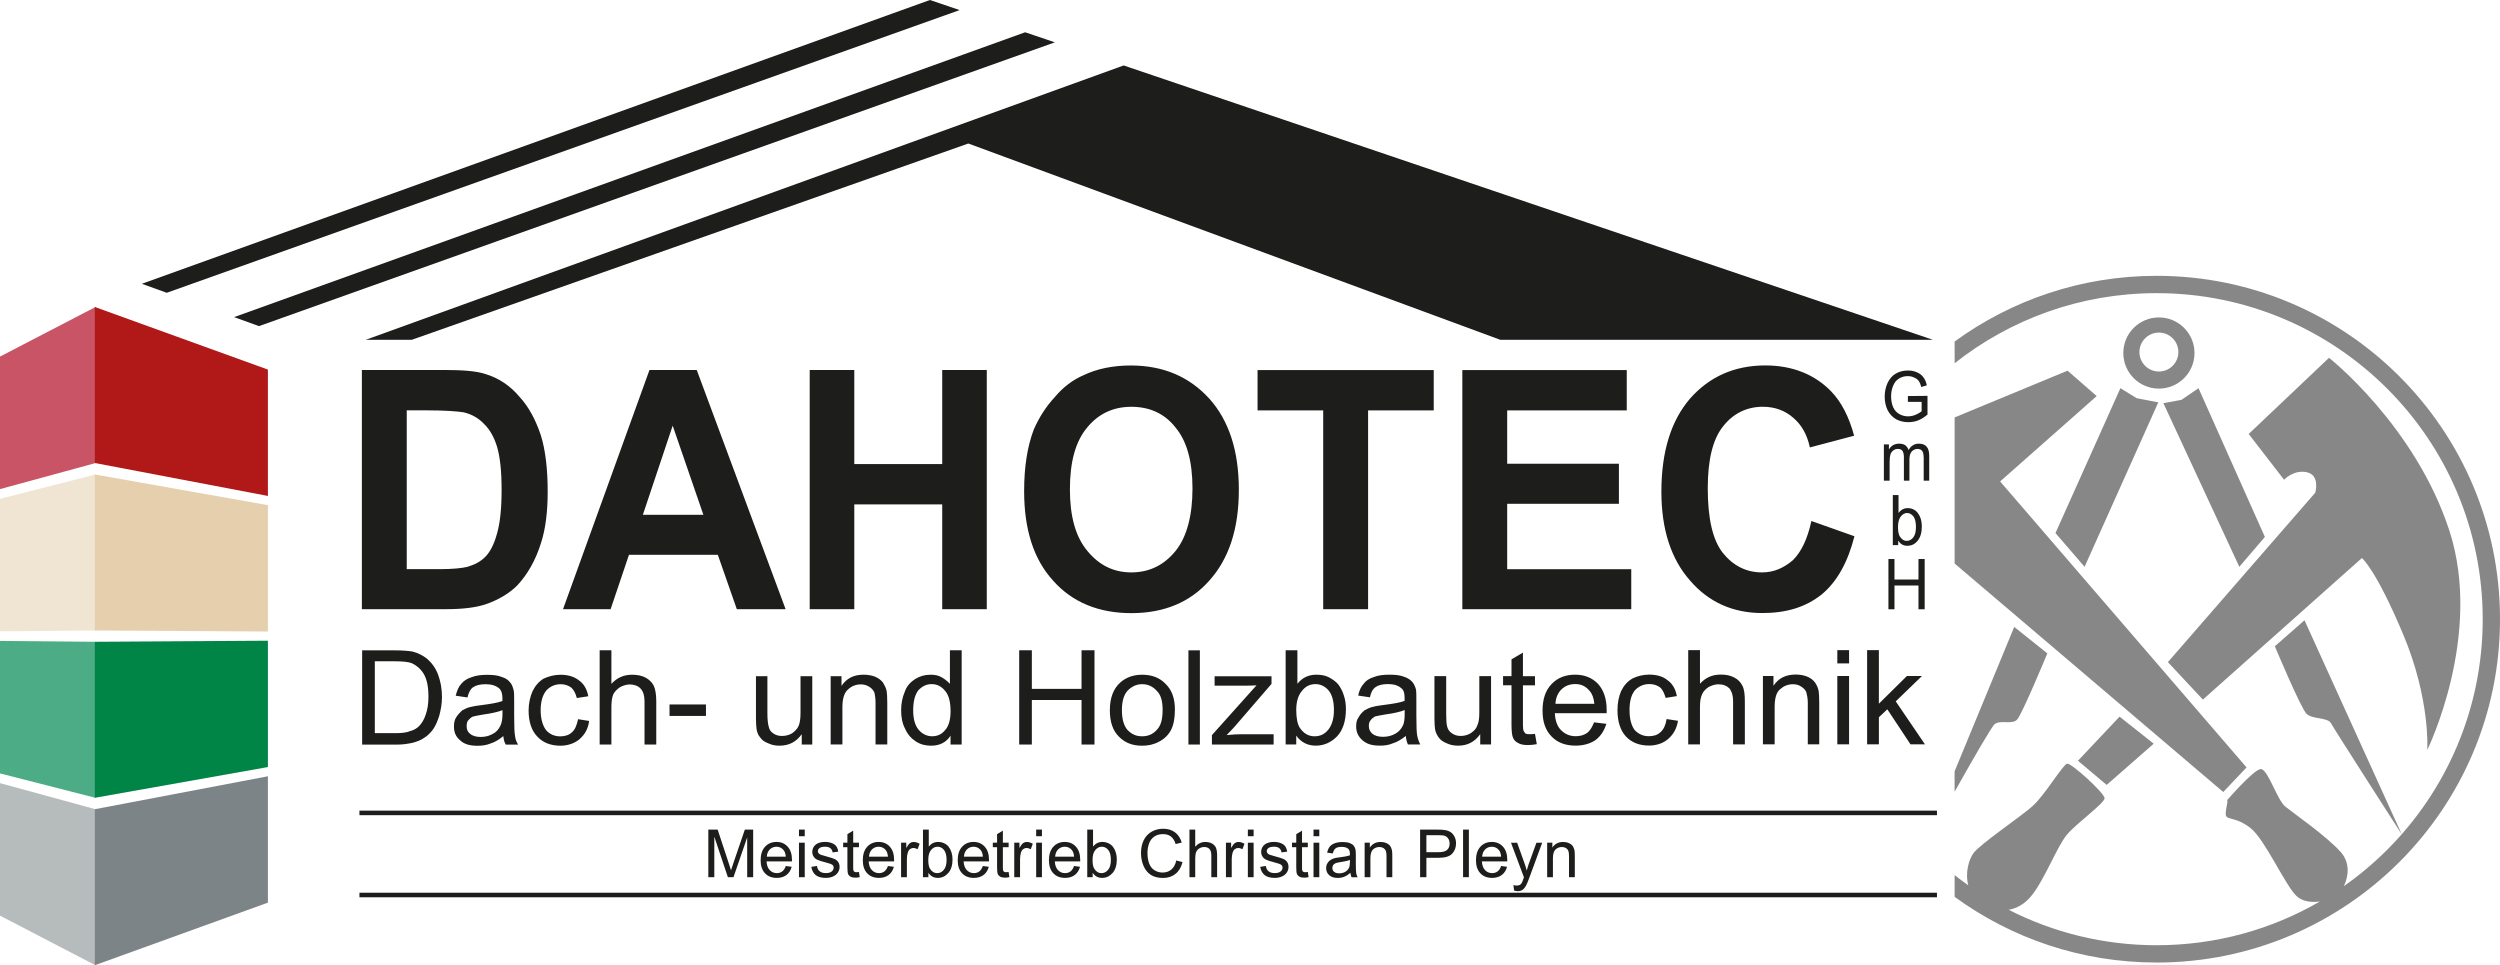 <?xml version="1.0" encoding="UTF-8"?>
<svg id="Ebene_1" data-name="Ebene 1" xmlns="http://www.w3.org/2000/svg" viewBox="0 0 828 319.68">
  <defs>
    <style>
      .cls-1 {
        fill: #e5cfad;
      }

      .cls-1, .cls-2, .cls-3, .cls-4, .cls-5, .cls-6, .cls-7, .cls-8, .cls-9, .cls-10, .cls-11 {
        stroke-width: 0px;
      }

      .cls-1, .cls-2, .cls-6, .cls-11 {
        fill-rule: evenodd;
      }

      .cls-2 {
        fill: #008547;
      }

      .cls-3 {
        fill: #4cac85;
      }

      .cls-4 {
        fill: #c95465;
      }

      .cls-5 {
        fill: #878787;
      }

      .cls-6 {
        fill: #b11918;
      }

      .cls-7 {
        fill: #f0e5d2;
      }

      .cls-8 {
        fill: #b6bbbc;
      }

      .cls-9, .cls-11 {
        fill: #1d1d1b;
      }

      .cls-10 {
        fill: #7c8487;
      }
    </style>
  </defs>
  <g>
    <polygon class="cls-8" points="0 303.26 31.59 319.68 31.59 268.01 0 259.37 0 303.26"/>
    <polygon class="cls-10" points="31.41 268.01 31.41 319.68 88.73 298.95 88.73 257.1 31.41 268.01"/>
    <polygon class="cls-3" points="0 256.15 31.59 264.23 31.59 212.56 0 212.27 0 256.15"/>
    <polygon class="cls-2" points="88.73 212.2 31.41 212.56 31.41 264.23 88.73 254.05 88.73 212.2"/>
    <polygon class="cls-7" points="0 165.21 0 209.1 31.59 208.83 31.59 157.16 0 165.21"/>
    <polygon class="cls-1" points="88.73 167.31 31.41 157.14 31.41 208.81 88.73 209.16 88.73 167.31"/>
    <polygon class="cls-4" points="0 118.1 0 161.99 31.59 153.38 31.59 101.7 0 118.1"/>
    <polygon class="cls-6" points="88.73 122.41 31.41 101.67 31.41 153.35 88.73 164.26 88.73 122.41"/>
  </g>
  <path class="cls-5" d="m716.52,133.53l5.98-1.1,5.65-3.86,21.98,49.27-8.47,9.88-25.14-54.18Zm-49.4,74.11l10.96,8.76s-8.34,20.13-10,21.92c-1.66,1.79-5.52,0-7.45,1.52-.99.78-7.34,11.83-13.27,22.39v-6.76l19.75-47.83Zm86.31,6.41l9.82-8.62,32.23,70.94s-22.34-34.75-23.44-36.81c-1.1-2.07-6.2-1.24-8.13-3.17-1.93-1.93-10.48-22.34-10.48-22.34m-31.95-97.45c0,3.56-2.89,6.45-6.45,6.45s-6.45-2.89-6.45-6.45,2.89-6.45,6.45-6.45,6.45,2.89,6.45,6.45m5.34.32c0-6.51-5.28-11.79-11.79-11.79s-11.79,5.28-11.79,11.79,5.28,11.79,11.79,11.79,11.79-5.28,11.79-11.79m-24.54,11.65l5.38,3.31,7.17,1.38-24.41,54.46-9.65-11.17,21.51-47.98Zm-.28,108.78l11.31,8.96-15.58,13.65-9.51-8,13.79-14.62Zm35.3,27.99c-1.24,1.52,9.24-10.89,11.58-10.62,2.34.28,5.3,10.2,8,12.41,2.7,2.21,13.51,9.65,18.34,15.03,3.28,3.65,2.55,8.26,1.05,11.35,5.14-3.61,9.94-7.65,14.37-12.07,19.54-19.54,31.63-46.54,31.63-76.36s-12.09-56.82-31.63-76.36c-19.54-19.54-46.54-31.63-76.36-31.63-25.27,0-48.51,8.68-66.91,23.22v-7.2c18.78-13.68,41.9-21.76,66.91-21.76,31.4,0,59.83,12.73,80.41,33.31,20.58,20.58,33.31,49.01,33.31,80.41s-12.73,59.83-33.31,80.41c-20.58,20.58-49.01,33.31-80.41,33.31-25.01,0-48.14-8.07-66.91-21.76v-7.2c1.48,1.17,2.99,2.3,4.53,3.39-1.14-4.11.22-8.61,1.71-10.66,2.21-3.03,15.58-12,19.58-15.58,4-3.59,10.07-13.79,11.44-14.06,1.38-.28,12.41,9.79,12.41,11.44s-9.1,8.14-12.41,12c-3.31,3.86-7.58,15.3-12,20.54-2.07,2.45-4.61,3.97-7.36,4.42,14.71,7.5,31.36,11.74,49.01,11.74,19.69,0,38.15-5.27,54.05-14.48-2.78.37-5.87.04-7.86-1.95-3.72-3.72-10.34-18.48-14.89-22.2-4.55-3.72-7.58-2.89-8.27-4.13-.69-1.24,1.24-6.48,0-4.96m-52.53-142.57l9.65,8.41-31.99,28.27,81.62,94.72-7.72,8.14-88.97-75.67v-48.39l37.4-15.48Zm59.98,20.96l26.61-25.23s28.54,22.47,39.85,57.22c11.31,34.74-7.31,72.66-7.31,72.66,0,0,1.1-16.68-8-38.33-9.1-21.65-13.65-25.23-13.65-25.23l-52.67,46.88-11.58-12.41,48.81-56.12s1.66-5.79-2.76-6.76c-4.41-.97-7.58,2.48-7.58,2.48l-11.72-15.17Z"/>
  <g>
    <g>
      <g>
        <polygon class="cls-11" points="320.71 47.53 136.35 112.55 121.11 112.55 372.15 21.68 640.19 112.55 496.92 112.55 320.71 47.53"/>
        <polygon class="cls-11" points="55.22 96.97 46.98 93.99 308 0 317.83 3.34 55.22 96.97"/>
        <polygon class="cls-11" points="85.77 108.01 77.53 105.03 339.53 10.69 349.37 14.02 85.77 108.01"/>
      </g>
      <g>
        <path class="cls-11" d="m134.71,135.91h6.68c6.09,0,10.08.32,12.17.65,2.79.65,5.09,2.05,6.78,3.88,1.9,1.83,3.29,4.31,4.29,7.54,1,3.45,1.5,8.08,1.5,14.23s-.5,10.99-1.5,14.44c-1,3.67-2.29,6.14-3.89,7.76-1.59,1.62-3.49,2.59-5.98,3.34-1.8.43-4.89.75-8.98.75h-11.07v-52.59Zm465.22,36.64l14.26,5.06c-2.19,8.62-5.78,15.09-10.87,19.29-5.29,4.2-11.67,6.14-19.65,6.14-9.67,0-17.75-3.56-23.94-10.78-6.28-7.11-9.48-16.92-9.48-29.42,0-13.25,3.19-23.49,9.48-30.82,6.38-7.22,14.66-10.99,24.94-10.99,8.88,0,16.36,2.91,21.94,8.73,3.29,3.45,5.78,8.3,7.48,14.55l-14.66,3.88c-.9-4.2-2.69-7.43-5.49-9.81-2.69-2.37-6.08-3.66-10.07-3.66-5.39,0-9.87,2.26-13.17,6.47-3.39,4.2-5.09,10.99-5.09,20.48,0,10.02,1.6,17.14,4.99,21.45,3.39,4.2,7.68,6.46,12.97,6.46,3.99,0,7.28-1.51,10.28-4.09,2.79-2.8,4.79-7,6.08-12.93m-115.61,29.21v-79.21h54.46v13.36h-39.6v17.67h37v13.26h-37v21.66h41.09v13.26h-55.96Zm-46.08,0v-65.85h-21.74v-13.36h58.35v13.36h-21.74v65.85h-14.86Zm-99.05-39.12h0c0,12.61,3.09,22.52,9.58,29.64,6.38,7.22,15.16,10.78,25.93,10.78s19.45-3.56,25.83-10.78c6.48-7.22,9.77-17.14,9.77-30.07s-3.29-22.95-9.77-30.18c-6.58-7.22-15.16-10.99-26.03-10.99-5.89,0-11.17,1.08-15.66,3.23-3.49,1.51-6.68,3.88-9.48,7.22-2.89,3.12-5.19,6.68-6.98,10.78-2.1,5.5-3.19,12.28-3.19,20.37m15.16-.54h0c0-9.27,1.9-15.95,5.69-20.48,3.69-4.53,8.58-6.9,14.66-6.9s11.07,2.26,14.66,6.9c3.69,4.42,5.59,11.1,5.59,20.15s-1.9,16.17-5.69,20.8c-3.79,4.63-8.68,7-14.56,7s-10.67-2.37-14.56-7.11c-3.89-4.63-5.79-11.42-5.79-20.37m-86.18,39.66v-79.21h14.77v31.15h29.12v-31.15h14.76v79.21h-14.76v-34.7h-29.12v34.7h-14.77Zm-7.98,0l-29.43-79.21h-15.66l-28.63,79.21h15.76l6.08-18h29.43l6.29,18h16.16Zm-27.23-31.25h-20.05l9.88-29.53,10.17,29.53Zm-113.11-47.96v79.21h28.03c5.29,0,9.78-.54,12.97-1.62,4.39-1.51,7.88-3.67,10.47-6.25,3.39-3.66,6.08-8.3,7.88-14.12,1.5-4.63,2.19-10.35,2.19-16.92,0-7.33-.7-13.69-2.29-18.75-1.7-5.06-3.99-9.38-7.08-12.72-2.99-3.56-6.78-6.14-11.07-7.44-3.09-1.08-7.88-1.4-13.96-1.4h-27.13Z"/>
        <path class="cls-11" d="m631.89,133.09v-1.92l6.5-.06v6.19c-1,.84-2,1.5-3.06,1.92-1.06.42-2.17.6-3.28.6-1.44,0-2.83-.3-4.06-.96-1.22-.72-2.17-1.74-2.84-3.06-.61-1.32-.94-2.76-.94-4.44s.33-3.12.94-4.51c.67-1.38,1.56-2.46,2.73-3.12,1.17-.66,2.5-1.02,4-1.02,1.11,0,2.11.18,3,.6.89.36,1.61.9,2.11,1.62.56.66.95,1.62,1.17,2.7l-1.83.54c-.22-.84-.5-1.5-.83-1.98-.33-.48-.83-.84-1.5-1.14-.61-.3-1.33-.48-2.11-.48-.89,0-1.67.18-2.33.48-.67.3-1.22.72-1.67,1.2-.39.48-.72,1.08-.95,1.68-.39,1.02-.61,2.1-.61,3.3,0,1.5.28,2.76.72,3.72.5,1.02,1.17,1.74,2.06,2.22.89.48,1.83.72,2.83.72.89,0,1.72-.18,2.56-.54.83-.36,1.5-.78,1.94-1.14v-3.12h-4.56Z"/>
        <path class="cls-11" d="m623.94,159.19v-12.01h1.67v1.68c.33-.6.83-1.08,1.39-1.44.61-.3,1.22-.48,2-.48.83,0,1.5.18,2.06.54.45.36.83.9,1.06,1.56.83-1.44,2-2.1,3.39-2.1,1.11,0,2,.3,2.56.96.61.66.89,1.68.89,3.06v8.23h-1.83v-7.57c0-.78-.11-1.38-.22-1.74-.11-.36-.33-.66-.67-.9-.34-.18-.67-.3-1.11-.3-.78,0-1.45.3-1.95.84-.5.54-.78,1.44-.78,2.7v6.97h-1.83v-7.81c0-.9-.17-1.56-.45-2.04-.33-.42-.83-.66-1.56-.66-.5,0-1,.12-1.44.48-.45.3-.78.72-1,1.32-.17.54-.28,1.38-.28,2.52v6.19h-1.89Z"/>
        <path class="cls-11" d="m628.62,174.46h0c0-1.5.33-2.58.89-3.36.61-.78,1.33-1.2,2.11-1.2.83,0,1.5.42,2.11,1.14.56.78.83,1.92.83,3.48s-.28,2.7-.89,3.48c-.61.78-1.33,1.14-2.17,1.14-.94,0-1.72-.54-2.33-1.56-.39-.66-.55-1.68-.55-3.12m.06,6.07v-1.5c.72,1.2,1.78,1.74,3,1.74,1.33,0,2.45-.48,3.39-1.62.95-1.14,1.44-2.7,1.44-4.8,0-.84-.11-1.68-.33-2.46-.22-.72-.55-1.38-.95-1.92-.39-.54-.89-.96-1.5-1.26-.61-.3-1.28-.42-1.94-.42-1.17,0-2.22.54-3,1.62v-5.95h-1.89v16.58h1.78Z"/>
        <polygon class="cls-11" points="625.45 201.79 625.45 185.15 627.45 185.15 627.45 191.94 635.4 191.94 635.4 185.15 637.45 185.15 637.45 201.79 635.4 201.79 635.4 193.92 627.45 193.92 627.45 201.79 625.45 201.79"/>
        <path class="cls-11" d="m124.14,242.82v-23.8h6.68c2.49,0,4.39.2,5.49.59,1.5.68,2.89,1.76,3.99,3.51,1.1,1.85,1.6,4.29,1.6,7.61,0,2.34-.3,4.29-.9,5.95-.5,1.56-1.3,2.93-2.29,3.9-.7.68-1.7,1.27-2.89,1.56-1.1.49-2.79.68-4.89.68h-6.78Zm494.25,3.71v-31.21h3.89v17.75l9.28-9.17h4.99l-8.68,8.39,9.68,14.24h-4.79l-7.68-11.61-2.79,2.63v8.97h-3.89Zm-9.87-26.82h3.89v-4.39h-3.89v4.39Zm0,26.82h3.89v-22.63h-3.89v22.63Zm-24.64,0v-22.63h3.49v3.22c1.7-2.54,4.09-3.71,7.38-3.71,1.3,0,2.59.2,3.79.68,1.2.49,2,1.17,2.59,1.95.6.88,1,1.76,1.2,2.83.1.68.2,1.95.2,3.8v13.85h-3.79v-13.76c0-1.56-.3-2.73-.5-3.51-.3-.78-.9-1.36-1.7-1.85-.7-.49-1.6-.78-2.69-.78-1.7,0-3.09.59-4.29,1.66-1.2.97-1.8,2.93-1.8,5.85v12.39h-3.89Zm-24.74,0v-31.21h3.89v11.12c1.9-2.05,4.09-3.02,6.88-3.02,1.8,0,3.19.29,4.49.98,1.3.68,2.1,1.56,2.69,2.73.6,1.17.8,2.83.8,5.07v14.34h-3.89v-14.34c0-1.95-.5-3.32-1.2-4.19-.9-.88-2.1-1.37-3.69-1.37-1.1,0-2.19.39-3.19.88-1,.68-1.8,1.46-2.19,2.44-.5,1.07-.7,2.34-.7,4.19v12.39h-3.89Zm-7.18-8.39l3.79.59c-.4,2.53-1.5,4.49-3.29,6.05-1.6,1.36-3.79,2.15-6.28,2.15-3.19,0-5.79-.98-7.68-3.02-1.8-1.95-2.79-4.88-2.79-8.68,0-2.34.4-4.49,1.2-6.34.9-1.85,2.1-3.22,3.79-4.19,1.6-.78,3.49-1.27,5.49-1.27,2.49,0,4.59.59,6.09,1.85,1.7,1.17,2.69,3.02,3.09,5.27l-3.69.59c-.5-1.56-1-2.73-1.9-3.51-1-.68-2.1-1.07-3.49-1.07-1.9,0-3.49.68-4.79,2.05-1.2,1.46-1.8,3.61-1.8,6.54s.6,5.17,1.7,6.63c1.3,1.36,2.79,2.05,4.69,2.05,1.6,0,2.89-.39,3.89-1.36,1-.88,1.7-2.34,2-4.29m-24.04,1.07h0c-.6,1.56-1.3,2.73-2.29,3.51-1.2.78-2.39,1.07-3.79,1.07-1.9,0-3.49-.68-4.79-1.95-1.3-1.27-2-3.22-2.1-5.66h17.16v-1.07c0-3.71-1-6.63-2.89-8.68-2-2.05-4.49-3.02-7.58-3.02s-5.79.98-7.78,3.12c-1.99,2.05-2.99,4.98-2.99,8.78s1,6.54,2.99,8.58c2,2.05,4.59,3.02,7.98,3.02,2.59,0,4.89-.68,6.58-1.85,1.7-1.27,2.89-3.12,3.59-5.37l-4.09-.49Zm-12.77-6.15h0c.1-2.05.8-3.61,2-4.78,1.2-1.17,2.69-1.76,4.59-1.76,2,0,3.49.78,4.69,2.24.9.98,1.4,2.34,1.6,4.29h-12.87Zm-6.78,9.95l.6,3.42c-1.1.2-2.1.29-2.99.29-1.3,0-2.49-.2-3.19-.68-.8-.39-1.4-.97-1.7-1.76-.3-.59-.5-2.15-.5-4.39v-12.97h-2.79v-3.02h2.79v-5.56l3.79-2.24v7.81h3.99v3.02h-3.99v13.17c0,1.07.1,1.76.3,2.05.2.39.4.59.6.78.4.19.8.19,1.4.19.4,0,1,0,1.7-.1m-18.15,3.51v-3.42c-1.8,2.54-4.19,3.81-7.28,3.81-1.3,0-2.59-.2-3.79-.78-1.2-.49-2.1-1.07-2.69-1.95-.5-.68-1-1.56-1.2-2.73-.1-.78-.2-1.95-.2-3.61v-13.95h3.89v12.48c0,1.95.1,3.42.3,4.1.2.97.7,1.76,1.6,2.34.8.59,1.8.88,2.89.88,1.2,0,2.29-.29,3.29-.88,1-.68,1.8-1.36,2.19-2.53.5-.98.7-2.34.7-4.29v-12.1h3.89v22.63h-3.59Zm-24.64-2.83h0c.1,1.07.3,1.95.7,2.83h4.09c-.5-.98-.8-1.85-1-2.83-.2-.88-.3-3.12-.3-6.73v-5.07c0-1.66,0-2.83-.1-3.51-.3-1.07-.7-1.95-1.2-2.54-.7-.78-1.6-1.37-2.79-1.76-1.2-.49-2.79-.68-4.79-.68s-3.79.2-5.19.78c-1.6.49-2.69,1.27-3.39,2.24-.9.98-1.5,2.34-1.8,3.9l3.89.58c.3-1.66,1-2.83,1.9-3.41.8-.59,2.19-.98,4.09-.98,2,0,3.39.49,4.39,1.37.8.58,1.1,1.66,1.1,3.22v.98c-1.5.58-3.89.97-6.98,1.36-1.5.2-2.79.39-3.39.59-1.1.2-2,.68-2.89,1.17-.8.68-1.5,1.37-1.99,2.34-.6.78-.8,1.76-.8,3.02,0,1.85.7,3.32,2,4.49,1.5,1.36,3.29,1.85,5.89,1.85,1.6,0,2.99-.2,4.29-.78,1.4-.39,2.79-1.27,4.29-2.44m-.4-8.58v1.46c0,1.66-.2,2.93-.6,3.71-.6,1.27-1.5,2.15-2.59,2.73-1.2.68-2.59.98-3.99.98-1.6,0-2.79-.39-3.59-1.07-.7-.68-1.1-1.46-1.1-2.44,0-.68.1-1.37.5-1.85.4-.59.9-.98,1.5-1.37.7-.2,1.9-.39,3.49-.68,2.89-.39,4.99-.88,6.38-1.46m-35.91,11.41v-2.93c1.6,2.24,3.79,3.32,6.48,3.32s5.09-1.07,7.08-3.12c1.9-2.05,2.89-5.07,2.89-8.97,0-1.66-.2-3.12-.7-4.58-.4-1.37-1.1-2.63-1.9-3.71-.9-.97-1.9-1.66-3.19-2.34-1.2-.58-2.59-.78-3.99-.78-2.59,0-4.69.98-6.29,3.02v-11.12h-3.89v31.21h3.49Zm0-11.51h0c0-2.73.7-4.88,1.9-6.24,1.2-1.56,2.69-2.24,4.49-2.24,1.6,0,3.09.68,4.29,2.05,1.2,1.46,1.8,3.61,1.8,6.54s-.7,5.07-1.9,6.54c-1.2,1.46-2.69,2.15-4.49,2.15-2.1,0-3.69-.98-4.99-2.93-.7-1.17-1.1-3.12-1.1-5.85m-27.93,11.51v-3.12l14.76-16.48c-1.6.1-3.09.1-4.39.1h-9.48v-3.12h18.85v2.53l-12.37,14.34-2.49,2.63c1.8-.2,3.39-.29,4.89-.29h10.67v3.42h-20.45Zm-7.78-31.21h3.79v31.21h-3.79v-31.21Zm-26.03,19.8h0c0,3.9,1,6.83,2.99,8.78,2,2.05,4.49,3.02,7.68,3.02,2.1,0,3.89-.39,5.69-1.37,1.7-.88,2.99-2.15,3.89-3.8.9-1.76,1.3-4,1.3-6.83,0-3.71-1-6.44-3.09-8.49-2-2.05-4.49-3.02-7.78-3.02-2.69,0-5.19.78-7.18,2.54-2.29,2.05-3.49,5.07-3.49,9.17m3.99,0h0c0-2.83.6-4.97,1.8-6.34,1.4-1.46,2.99-2.24,4.89-2.24,2,0,3.59.78,4.89,2.24,1.4,1.37,1.9,3.51,1.9,6.24,0,3.02-.5,5.17-1.9,6.63-1.3,1.46-2.89,2.15-4.89,2.15s-3.49-.68-4.89-2.15c-1.2-1.46-1.8-3.61-1.8-6.54m-34.02,11.41v-31.21h4.19v12.78h16.46v-12.78h4.29v31.21h-4.29v-14.73h-16.46v14.73h-4.19Zm-22.74,0h3.69v-31.21h-3.89v11.12c-.8-.88-1.7-1.56-2.69-2.14-1.1-.68-2.29-.88-3.79-.88-1.9,0-3.49.49-5.09,1.46-1.5.98-2.79,2.34-3.39,4.19-.8,1.85-1.2,3.9-1.2,6.15s.4,4.39,1.3,6.05c.8,1.85,2,3.22,3.49,4.19,1.6,1.07,3.29,1.46,5.19,1.46,2.69,0,4.99-1.07,6.38-3.32v2.93Zm-12.37-11.32h0c0-3.02.6-5.17,1.7-6.63,1.3-1.36,2.69-2.05,4.39-2.05,1.9,0,3.29.78,4.49,2.24,1.2,1.37,1.8,3.61,1.8,6.83,0,2.63-.6,4.88-1.8,6.15-1.1,1.36-2.49,2.05-4.29,2.05-1.7,0-3.19-.68-4.49-2.15-1.2-1.46-1.8-3.61-1.8-6.44m-27.33,11.32v-22.63h3.59v3.22c1.7-2.54,4.09-3.71,7.28-3.71,1.4,0,2.69.2,3.89.68,1.1.49,2,1.17,2.59,1.95.5.88,1,1.76,1.2,2.83.1.68.2,1.95.2,3.8v13.85h-3.89v-13.76c0-1.56-.2-2.73-.4-3.51-.4-.78-.9-1.36-1.7-1.85-.8-.49-1.7-.78-2.79-.78-1.6,0-3.09.59-4.19,1.66-1.2.97-1.89,2.93-1.89,5.85v12.39h-3.89Zm-9.58,0v-3.42c-1.8,2.54-4.19,3.81-7.38,3.81-1.3,0-2.49-.2-3.69-.78-1.3-.49-2.1-1.07-2.69-1.95-.6-.68-1-1.56-1.2-2.73-.1-.78-.2-1.95-.2-3.61v-13.95h3.79v12.48c0,1.95.2,3.42.4,4.1.2.97.6,1.76,1.5,2.34.8.59,1.8.88,2.89.88,1.2,0,2.39-.29,3.39-.88.9-.68,1.7-1.36,2.19-2.53.4-.98.6-2.34.6-4.29v-12.1h3.89v22.63h-3.49Zm-43.79-13.27h12.07v3.8h-12.07v-3.8Zm-23.14,13.27v-31.21h3.89v11.12c1.9-2.05,4.09-3.02,6.88-3.02,1.7,0,3.19.29,4.49.98,1.2.68,2.1,1.56,2.69,2.73.5,1.17.8,2.83.8,5.07v14.34h-3.89v-14.34c0-1.95-.5-3.32-1.3-4.19-.8-.88-2.1-1.37-3.59-1.37-1.1,0-2.19.39-3.19.88-1,.68-1.8,1.46-2.29,2.44-.4,1.07-.6,2.34-.6,4.19v12.39h-3.89Zm-7.18-8.39l3.69.59c-.3,2.53-1.4,4.49-3.19,6.05-1.6,1.36-3.89,2.15-6.28,2.15-3.19,0-5.79-.98-7.68-3.02-1.9-1.95-2.89-4.88-2.89-8.68,0-2.34.5-4.49,1.3-6.34.9-1.85,2.1-3.22,3.69-4.19,1.7-.78,3.59-1.27,5.59-1.27,2.39,0,4.49.59,6.09,1.85,1.69,1.17,2.69,3.02,3.09,5.27l-3.79.59c-.4-1.56-1-2.73-1.9-3.51-1-.68-2.1-1.07-3.39-1.07-1.9,0-3.49.68-4.79,2.05-1.2,1.46-1.9,3.61-1.9,6.54s.7,5.17,1.8,6.63c1.2,1.36,2.79,2.05,4.69,2.05,1.5,0,2.89-.39,3.89-1.36,1-.88,1.6-2.34,2-4.29m-24.74,5.56h0c.1,1.07.3,1.95.8,2.83h4.09c-.6-.98-.9-1.85-1-2.83-.2-.88-.3-3.12-.3-6.73v-5.07c0-1.66,0-2.83-.2-3.51-.3-1.07-.6-1.95-1.2-2.54-.6-.78-1.5-1.37-2.79-1.76-1.2-.49-2.69-.68-4.69-.68s-3.79.2-5.19.78c-1.6.49-2.69,1.27-3.49,2.24-.9.98-1.4,2.34-1.8,3.9l3.89.58c.4-1.66,1-2.83,1.9-3.41.9-.59,2.19-.98,4.09-.98,2,0,3.49.49,4.49,1.37.7.58,1.1,1.66,1.1,3.22v.98c-1.6.58-3.89.97-6.98,1.36-1.6.2-2.79.39-3.49.59-1.1.2-2,.68-2.89,1.17-.7.68-1.4,1.37-1.99,2.34-.5.78-.7,1.76-.7,3.02,0,1.85.6,3.32,2,4.49,1.4,1.36,3.29,1.85,5.79,1.85,1.6,0,2.99-.2,4.39-.78,1.3-.39,2.79-1.27,4.19-2.44m-.3-8.58v1.46c0,1.66-.3,2.93-.7,3.71-.6,1.27-1.4,2.15-2.59,2.73-1.2.68-2.49.98-3.99.98s-2.69-.39-3.49-1.07c-.8-.68-1.1-1.46-1.1-2.44,0-.68.1-1.37.4-1.85.5-.59.9-.98,1.6-1.37.6-.2,1.9-.39,3.39-.68,2.89-.39,4.99-.88,6.48-1.46m-46.48,11.41h11.57c1.9,0,3.59-.29,5.09-.59,1.5-.39,2.79-.88,3.89-1.66,1-.59,2-1.56,2.89-2.73.9-1.27,1.5-2.73,2.1-4.59.5-1.85.9-3.9.9-6.24,0-2.73-.5-5.27-1.3-7.41-.8-2.15-2.1-3.9-3.69-5.27-1.4-1.07-2.89-1.85-4.79-2.34-1.2-.19-3.09-.39-5.69-.39h-10.97v31.21Z"/>
      </g>
    </g>
    <g>
      <rect class="cls-9" x="119.05" y="268.48" width="522.47" height="1.51"/>
      <rect class="cls-9" x="119.05" y="295.67" width="522.47" height="1.51"/>
      <path class="cls-9" d="m234.6,290.53v-15.76h3.09l3.68,11.16c.34,1.04.59,1.82.74,2.33.18-.57.46-1.42.83-2.53l3.75-10.96h2.76v15.76h-1.98v-13.19l-4.54,13.19h-1.86l-4.49-13.43v13.43h-1.98Z"/>
      <path class="cls-9" d="m253.96,283.72h6.29c-.08-.96-.33-1.68-.72-2.16-.61-.74-1.4-1.12-2.36-1.12-.88,0-1.61.3-2.21.89-.59.59-.93,1.39-.99,2.39m6.26,3.1l1.98.26c-.31,1.16-.88,2.07-1.72,2.71-.84.64-1.91.97-3.22.97-1.64,0-2.95-.51-3.91-1.54-.96-1.02-1.44-2.47-1.44-4.32s.48-3.4,1.46-4.46c.97-1.06,2.24-1.59,3.8-1.59s2.73.52,3.69,1.56c.95,1.04,1.43,2.5,1.43,4.38,0,.11,0,.29-.01.51h-8.41c.07,1.25.42,2.21,1.05,2.88.63.66,1.41,1,2.35,1,.7,0,1.3-.19,1.79-.56.5-.38.89-.97,1.18-1.8"/>
      <path class="cls-9" d="m264.62,279.1h1.91v11.43h-1.91v-11.43Zm0-4.34h1.91v2.2h-1.91v-2.2Z"/>
      <path class="cls-9" d="m268.69,287.11l1.89-.31c.11.77.4,1.35.89,1.76.48.41,1.17.61,2.04.61s1.53-.18,1.96-.54c.42-.36.64-.79.64-1.27,0-.44-.19-.78-.57-1.03-.27-.17-.92-.39-1.96-.66-1.4-.36-2.37-.67-2.91-.93-.54-.26-.95-.62-1.23-1.09-.28-.46-.42-.97-.42-1.53,0-.51.12-.98.34-1.41.23-.43.54-.79.94-1.08.3-.22.7-.41,1.21-.56.51-.16,1.06-.23,1.65-.23.89,0,1.66.13,2.33.39.67.26,1.16.61,1.48,1.05.32.44.54,1.03.66,1.78l-1.87.26c-.08-.59-.33-1.06-.74-1.39-.41-.34-.98-.5-1.72-.5-.87,0-1.5.15-1.87.44-.37.3-.56.64-.56,1.03,0,.25.08.48.23.68.16.2.4.38.73.51.19.07.75.24,1.69.5,1.35.36,2.29.66,2.83.89.53.23.96.57,1.26,1.01.31.45.46,1,.46,1.66s-.19,1.25-.56,1.82c-.37.57-.91,1.01-1.61,1.32-.7.31-1.5.47-2.38.47-1.46,0-2.59-.31-3.35-.92-.77-.62-1.26-1.53-1.47-2.73"/>
      <path class="cls-9" d="m284.48,288.8l.26,1.71c-.54.12-1.02.17-1.44.17-.69,0-1.23-.11-1.61-.33-.38-.22-.65-.51-.8-.88-.16-.36-.23-1.13-.23-2.29v-6.58h-1.41v-1.5h1.41v-2.83l1.92-1.16v3.99h1.91v1.5h-1.91v6.69c0,.55.03.91.1,1.07.07.16.18.28.33.38.15.09.37.14.65.14.21,0,.49-.03.83-.08"/>
      <path class="cls-9" d="m287.8,283.72h6.29c-.08-.96-.33-1.68-.72-2.16-.61-.74-1.4-1.12-2.36-1.12-.88,0-1.61.3-2.21.89-.59.59-.92,1.39-.99,2.39m6.26,3.1l1.98.26c-.31,1.16-.88,2.07-1.72,2.71-.84.64-1.91.97-3.22.97-1.64,0-2.95-.51-3.91-1.54-.96-1.02-1.44-2.47-1.44-4.32s.48-3.4,1.46-4.46c.97-1.06,2.24-1.59,3.79-1.59s2.73.52,3.69,1.56c.95,1.04,1.43,2.5,1.43,4.38,0,.11,0,.29-.01.51h-8.41c.07,1.25.42,2.21,1.05,2.88.63.66,1.41,1,2.35,1,.7,0,1.3-.19,1.79-.56.5-.38.89-.97,1.18-1.8"/>
      <path class="cls-9" d="m298.44,290.53v-11.43h1.72v1.75c.44-.81.85-1.35,1.22-1.6.37-.26.78-.39,1.23-.39.64,0,1.3.21,1.97.61l-.68,1.79c-.46-.26-.93-.4-1.39-.4-.42,0-.79.13-1.12.38-.33.25-.57.61-.71,1.06-.21.69-.32,1.44-.32,2.26v5.97h-1.91Z"/>
      <path class="cls-9" d="m307.44,284.73c0,1.36.18,2.35.55,2.96.6.99,1.41,1.49,2.44,1.49.84,0,1.56-.37,2.17-1.1.61-.73.91-1.83.91-3.28s-.29-2.59-.87-3.3c-.58-.71-1.29-1.07-2.12-1.07s-1.56.37-2.16,1.1c-.61.73-.91,1.8-.91,3.19m.02,5.8h-1.78v-15.76h1.92v5.62c.81-1.02,1.84-1.53,3.09-1.53.69,0,1.35.14,1.97.42.62.28,1.13.68,1.53,1.19.4.51.71,1.13.94,1.86.23.72.34,1.49.34,2.31,0,1.95-.48,3.46-1.43,4.53-.96,1.07-2.1,1.6-3.44,1.6s-2.37-.56-3.13-1.68v1.44Z"/>
      <path class="cls-9" d="m319.24,283.72h6.29c-.08-.96-.33-1.68-.72-2.16-.61-.74-1.4-1.12-2.36-1.12-.88,0-1.61.3-2.21.89-.59.59-.92,1.39-.99,2.39m6.26,3.1l1.98.26c-.31,1.16-.89,2.07-1.73,2.71-.84.64-1.91.97-3.22.97-1.64,0-2.95-.51-3.91-1.54-.96-1.02-1.44-2.47-1.44-4.32s.48-3.4,1.46-4.46c.97-1.06,2.24-1.59,3.79-1.59s2.73.52,3.69,1.56c.95,1.04,1.43,2.5,1.43,4.38,0,.11,0,.29-.01.51h-8.4c.07,1.25.42,2.21,1.05,2.88.63.66,1.41,1,2.35,1,.7,0,1.3-.19,1.79-.56.5-.38.89-.97,1.18-1.8"/>
      <path class="cls-9" d="m334.05,288.8l.26,1.71c-.54.12-1.02.17-1.44.17-.69,0-1.23-.11-1.61-.33-.38-.22-.65-.51-.8-.88-.16-.36-.23-1.13-.23-2.29v-6.58h-1.41v-1.5h1.41v-2.83l1.92-1.16v3.99h1.91v1.5h-1.91v6.69c0,.55.03.91.1,1.07.07.16.18.28.33.38.15.09.37.14.65.14.21,0,.49-.03.83-.08"/>
      <path class="cls-9" d="m335.92,290.53v-11.43h1.72v1.75c.44-.81.85-1.35,1.22-1.6.37-.26.78-.39,1.23-.39.65,0,1.3.21,1.97.61l-.68,1.79c-.46-.26-.93-.4-1.39-.4-.42,0-.79.13-1.12.38-.33.25-.57.61-.71,1.06-.21.69-.32,1.44-.32,2.26v5.97h-1.92Z"/>
      <path class="cls-9" d="m343.18,279.1h1.91v11.43h-1.91v-11.43Zm0-4.34h1.91v2.2h-1.91v-2.2Z"/>
      <path class="cls-9" d="m349.45,283.72h6.29c-.08-.96-.33-1.68-.72-2.16-.6-.74-1.39-1.12-2.36-1.12-.88,0-1.61.3-2.21.89-.59.59-.92,1.39-.99,2.39m6.26,3.1l1.98.26c-.31,1.16-.88,2.07-1.72,2.71-.84.64-1.91.97-3.22.97-1.64,0-2.95-.51-3.91-1.54-.96-1.02-1.45-2.47-1.45-4.32s.49-3.4,1.46-4.46c.97-1.06,2.24-1.59,3.79-1.59s2.73.52,3.69,1.56c.95,1.04,1.43,2.5,1.43,4.38,0,.11,0,.29-.01.51h-8.41c.07,1.25.42,2.21,1.05,2.88.63.66,1.41,1,2.35,1,.7,0,1.3-.19,1.79-.56.5-.38.89-.97,1.18-1.8"/>
      <path class="cls-9" d="m361.85,284.73c0,1.36.18,2.35.55,2.96.6.99,1.41,1.49,2.44,1.49.84,0,1.56-.37,2.17-1.1.61-.73.91-1.83.91-3.28s-.29-2.59-.87-3.3c-.58-.71-1.29-1.07-2.12-1.07s-1.56.37-2.16,1.1c-.61.73-.91,1.8-.91,3.19m.02,5.8h-1.78v-15.76h1.92v5.62c.81-1.02,1.84-1.53,3.09-1.53.69,0,1.35.14,1.97.42.62.28,1.13.68,1.53,1.19.4.51.71,1.13.94,1.86.23.72.34,1.49.34,2.31,0,1.95-.48,3.46-1.43,4.53-.96,1.07-2.1,1.6-3.44,1.6s-2.37-.56-3.13-1.68v1.44Z"/>
      <path class="cls-9" d="m389.58,284.99l2.07.53c-.43,1.71-1.21,3.02-2.33,3.91-1.12.9-2.49,1.35-4.11,1.35s-3.04-.34-4.09-1.04c-1.05-.69-1.85-1.69-2.4-3-.55-1.32-.82-2.72-.82-4.23,0-1.64.31-3.07.93-4.29.62-1.22,1.5-2.15,2.64-2.79,1.14-.63,2.4-.95,3.77-.95,1.56,0,2.87.4,3.93,1.2,1.06.8,1.8,1.93,2.22,3.38l-2.02.49c-.36-1.15-.88-1.98-1.57-2.5-.69-.53-1.55-.79-2.59-.79-1.19,0-2.19.29-2.99.87-.8.58-1.37,1.36-1.69,2.34-.33.98-.49,1.99-.49,3.03,0,1.34.19,2.51.57,3.51.39,1,.98,1.75,1.8,2.24.81.5,1.69.74,2.63.74,1.15,0,2.13-.34,2.92-1.01.8-.68,1.34-1.67,1.62-3"/>
      <path class="cls-9" d="m393.95,290.53v-15.76h1.91v5.67c.89-1.05,2.01-1.58,3.36-1.58.83,0,1.55.16,2.17.5.61.33,1.05.79,1.32,1.38.26.59.4,1.44.4,2.56v7.23h-1.92v-7.23c0-.97-.21-1.67-.61-2.11-.42-.44-.99-.66-1.75-.66-.56,0-1.09.15-1.59.44-.5.3-.85.7-1.06,1.21-.21.51-.32,1.21-.32,2.1v6.24h-1.91Z"/>
      <path class="cls-9" d="m406.03,290.53v-11.43h1.72v1.75c.44-.81.85-1.35,1.22-1.6.37-.26.78-.39,1.23-.39.64,0,1.3.21,1.97.61l-.68,1.79c-.47-.26-.93-.4-1.39-.4-.42,0-.79.13-1.12.38-.33.25-.57.61-.71,1.06-.21.69-.32,1.44-.32,2.26v5.97h-1.91Z"/>
      <path class="cls-9" d="m413.29,279.1h1.91v11.43h-1.91v-11.43Zm0-4.34h1.91v2.2h-1.91v-2.2Z"/>
      <path class="cls-9" d="m417.36,287.11l1.89-.31c.1.77.4,1.35.89,1.76.49.41,1.17.61,2.04.61s1.53-.18,1.96-.54c.42-.36.64-.79.64-1.27,0-.44-.19-.78-.57-1.03-.27-.17-.92-.39-1.96-.66-1.4-.36-2.37-.67-2.91-.93-.54-.26-.95-.62-1.23-1.09-.28-.46-.42-.97-.42-1.53,0-.51.12-.98.34-1.41.23-.43.54-.79.94-1.08.3-.22.7-.41,1.22-.56.51-.16,1.06-.23,1.65-.23.89,0,1.66.13,2.33.39.67.26,1.16.61,1.48,1.05.32.44.54,1.03.66,1.78l-1.87.26c-.08-.59-.33-1.06-.73-1.39-.41-.34-.98-.5-1.72-.5-.87,0-1.5.15-1.88.44-.37.3-.56.64-.56,1.03,0,.25.08.48.23.68.16.2.4.38.73.51.19.07.75.24,1.69.5,1.35.36,2.29.66,2.83.89.54.23.96.57,1.26,1.01.31.45.46,1,.46,1.66s-.18,1.25-.56,1.82c-.37.57-.91,1.01-1.61,1.32-.7.31-1.5.47-2.38.47-1.46,0-2.59-.31-3.35-.92-.77-.62-1.26-1.53-1.47-2.73"/>
      <path class="cls-9" d="m433.15,288.8l.26,1.71c-.54.12-1.02.17-1.44.17-.69,0-1.23-.11-1.61-.33-.38-.22-.65-.51-.81-.88-.16-.36-.23-1.13-.23-2.29v-6.58h-1.41v-1.5h1.41v-2.83l1.91-1.16v3.99h1.92v1.5h-1.92v6.69c0,.55.03.91.1,1.07.07.16.18.28.33.38.15.09.37.14.65.14.21,0,.49-.03.83-.08"/>
      <path class="cls-9" d="m435.04,279.1h1.91v11.43h-1.91v-11.43Zm0-4.34h1.91v2.2h-1.91v-2.2Z"/>
      <path class="cls-9" d="m447.09,284.8c-.69.29-1.74.53-3.13.73-.79.11-1.35.24-1.67.39-.33.14-.58.35-.75.62-.18.28-.27.58-.27.92,0,.51.19.94.58,1.28.39.34.95.51,1.7.51s1.39-.16,1.97-.49c.57-.32,1-.77,1.26-1.33.21-.44.31-1.08.31-1.93v-.71Zm.15,4.29c-.71.61-1.4,1.04-2.05,1.3-.65.25-1.36.38-2.11.38-1.24,0-2.19-.3-2.86-.92-.67-.61-1-1.39-1-2.34,0-.56.13-1.07.38-1.53.25-.46.58-.83.99-1.11.41-.28.87-.49,1.38-.63.38-.1.95-.2,1.7-.29,1.54-.18,2.69-.41,3.41-.66,0-.26.01-.43.01-.5,0-.78-.18-1.34-.54-1.66-.49-.43-1.22-.65-2.18-.65-.9,0-1.57.16-2,.48-.43.32-.75.88-.95,1.7l-1.87-.26c.17-.81.45-1.47.84-1.97.39-.5.96-.88,1.7-1.15.74-.27,1.6-.4,2.57-.4s1.75.11,2.36.34c.6.23,1.05.52,1.33.87.28.35.48.79.6,1.32.06.33.1.92.1,1.78v2.57c0,1.8.04,2.93.12,3.41.08.48.24.94.47,1.38h-2c-.19-.41-.32-.89-.37-1.43"/>
      <path class="cls-9" d="m451.97,290.53v-11.43h1.72v1.62c.83-1.25,2.02-1.86,3.59-1.86.68,0,1.3.12,1.87.37.57.25,1,.57,1.28.97.28.4.48.88.59,1.43.07.36.11.99.11,1.88v7.02h-1.92v-6.94c0-.79-.07-1.38-.22-1.77-.15-.39-.42-.7-.79-.94-.38-.23-.82-.35-1.33-.35-.81,0-1.51.26-2.1.79-.59.52-.89,1.52-.89,2.98v6.23h-1.91Z"/>
      <path class="cls-9" d="m472.41,282.25h4.02c1.33,0,2.28-.25,2.84-.75.56-.5.84-1.21.84-2.12,0-.66-.16-1.22-.49-1.69-.33-.47-.77-.78-1.3-.93-.35-.09-.99-.14-1.92-.14h-3.98v5.64Zm-2.07,8.28v-15.76h5.88c1.03,0,1.82.05,2.37.15.77.13,1.41.38,1.93.73.52.36.93.87,1.25,1.52.32.65.47,1.37.47,2.15,0,1.34-.42,2.47-1.26,3.4-.84.93-2.37,1.39-4.57,1.39h-3.99v6.43h-2.07Z"/>
      <rect class="cls-9" x="484.57" y="274.76" width="1.92" height="15.76"/>
      <path class="cls-9" d="m490.88,283.72h6.29c-.08-.96-.33-1.68-.72-2.16-.61-.74-1.4-1.12-2.36-1.12-.88,0-1.61.3-2.21.89-.59.59-.92,1.39-.99,2.39m6.27,3.1l1.98.26c-.31,1.16-.89,2.07-1.73,2.71-.84.64-1.91.97-3.22.97-1.64,0-2.95-.51-3.91-1.54-.96-1.02-1.44-2.47-1.44-4.32s.49-3.4,1.46-4.46c.97-1.06,2.24-1.59,3.79-1.59s2.73.52,3.69,1.56c.95,1.04,1.43,2.5,1.43,4.38,0,.11,0,.29-.01.51h-8.4c.07,1.25.42,2.21,1.05,2.88.63.66,1.41,1,2.35,1,.7,0,1.3-.19,1.79-.56.5-.38.89-.97,1.18-1.8"/>
      <path class="cls-9" d="m501.46,294.92l-.22-1.79c.42.12.78.17,1.09.17.43,0,.77-.07,1.02-.22.26-.14.47-.34.63-.6.12-.2.32-.67.58-1.44.04-.11.09-.26.17-.47l-4.29-11.46h2.04l2.36,6.6c.31.83.58,1.71.82,2.64.22-.87.48-1.73.79-2.57l2.41-6.66h1.91l-4.27,11.62c-.46,1.25-.82,2.11-1.08,2.58-.34.63-.73,1.1-1.17,1.4-.44.3-.97.44-1.58.44-.37,0-.78-.08-1.24-.23"/>
      <path class="cls-9" d="m512.42,290.53v-11.43h1.72v1.62c.83-1.25,2.02-1.86,3.59-1.86.68,0,1.3.12,1.87.37.57.25,1,.57,1.28.97.28.4.48.88.59,1.43.07.36.11.99.11,1.88v7.02h-1.92v-6.94c0-.79-.07-1.38-.22-1.77-.15-.39-.42-.7-.79-.94-.38-.23-.82-.35-1.33-.35-.81,0-1.51.26-2.1.79-.59.52-.89,1.52-.89,2.98v6.23h-1.91Z"/>
    </g>
  </g>
</svg>